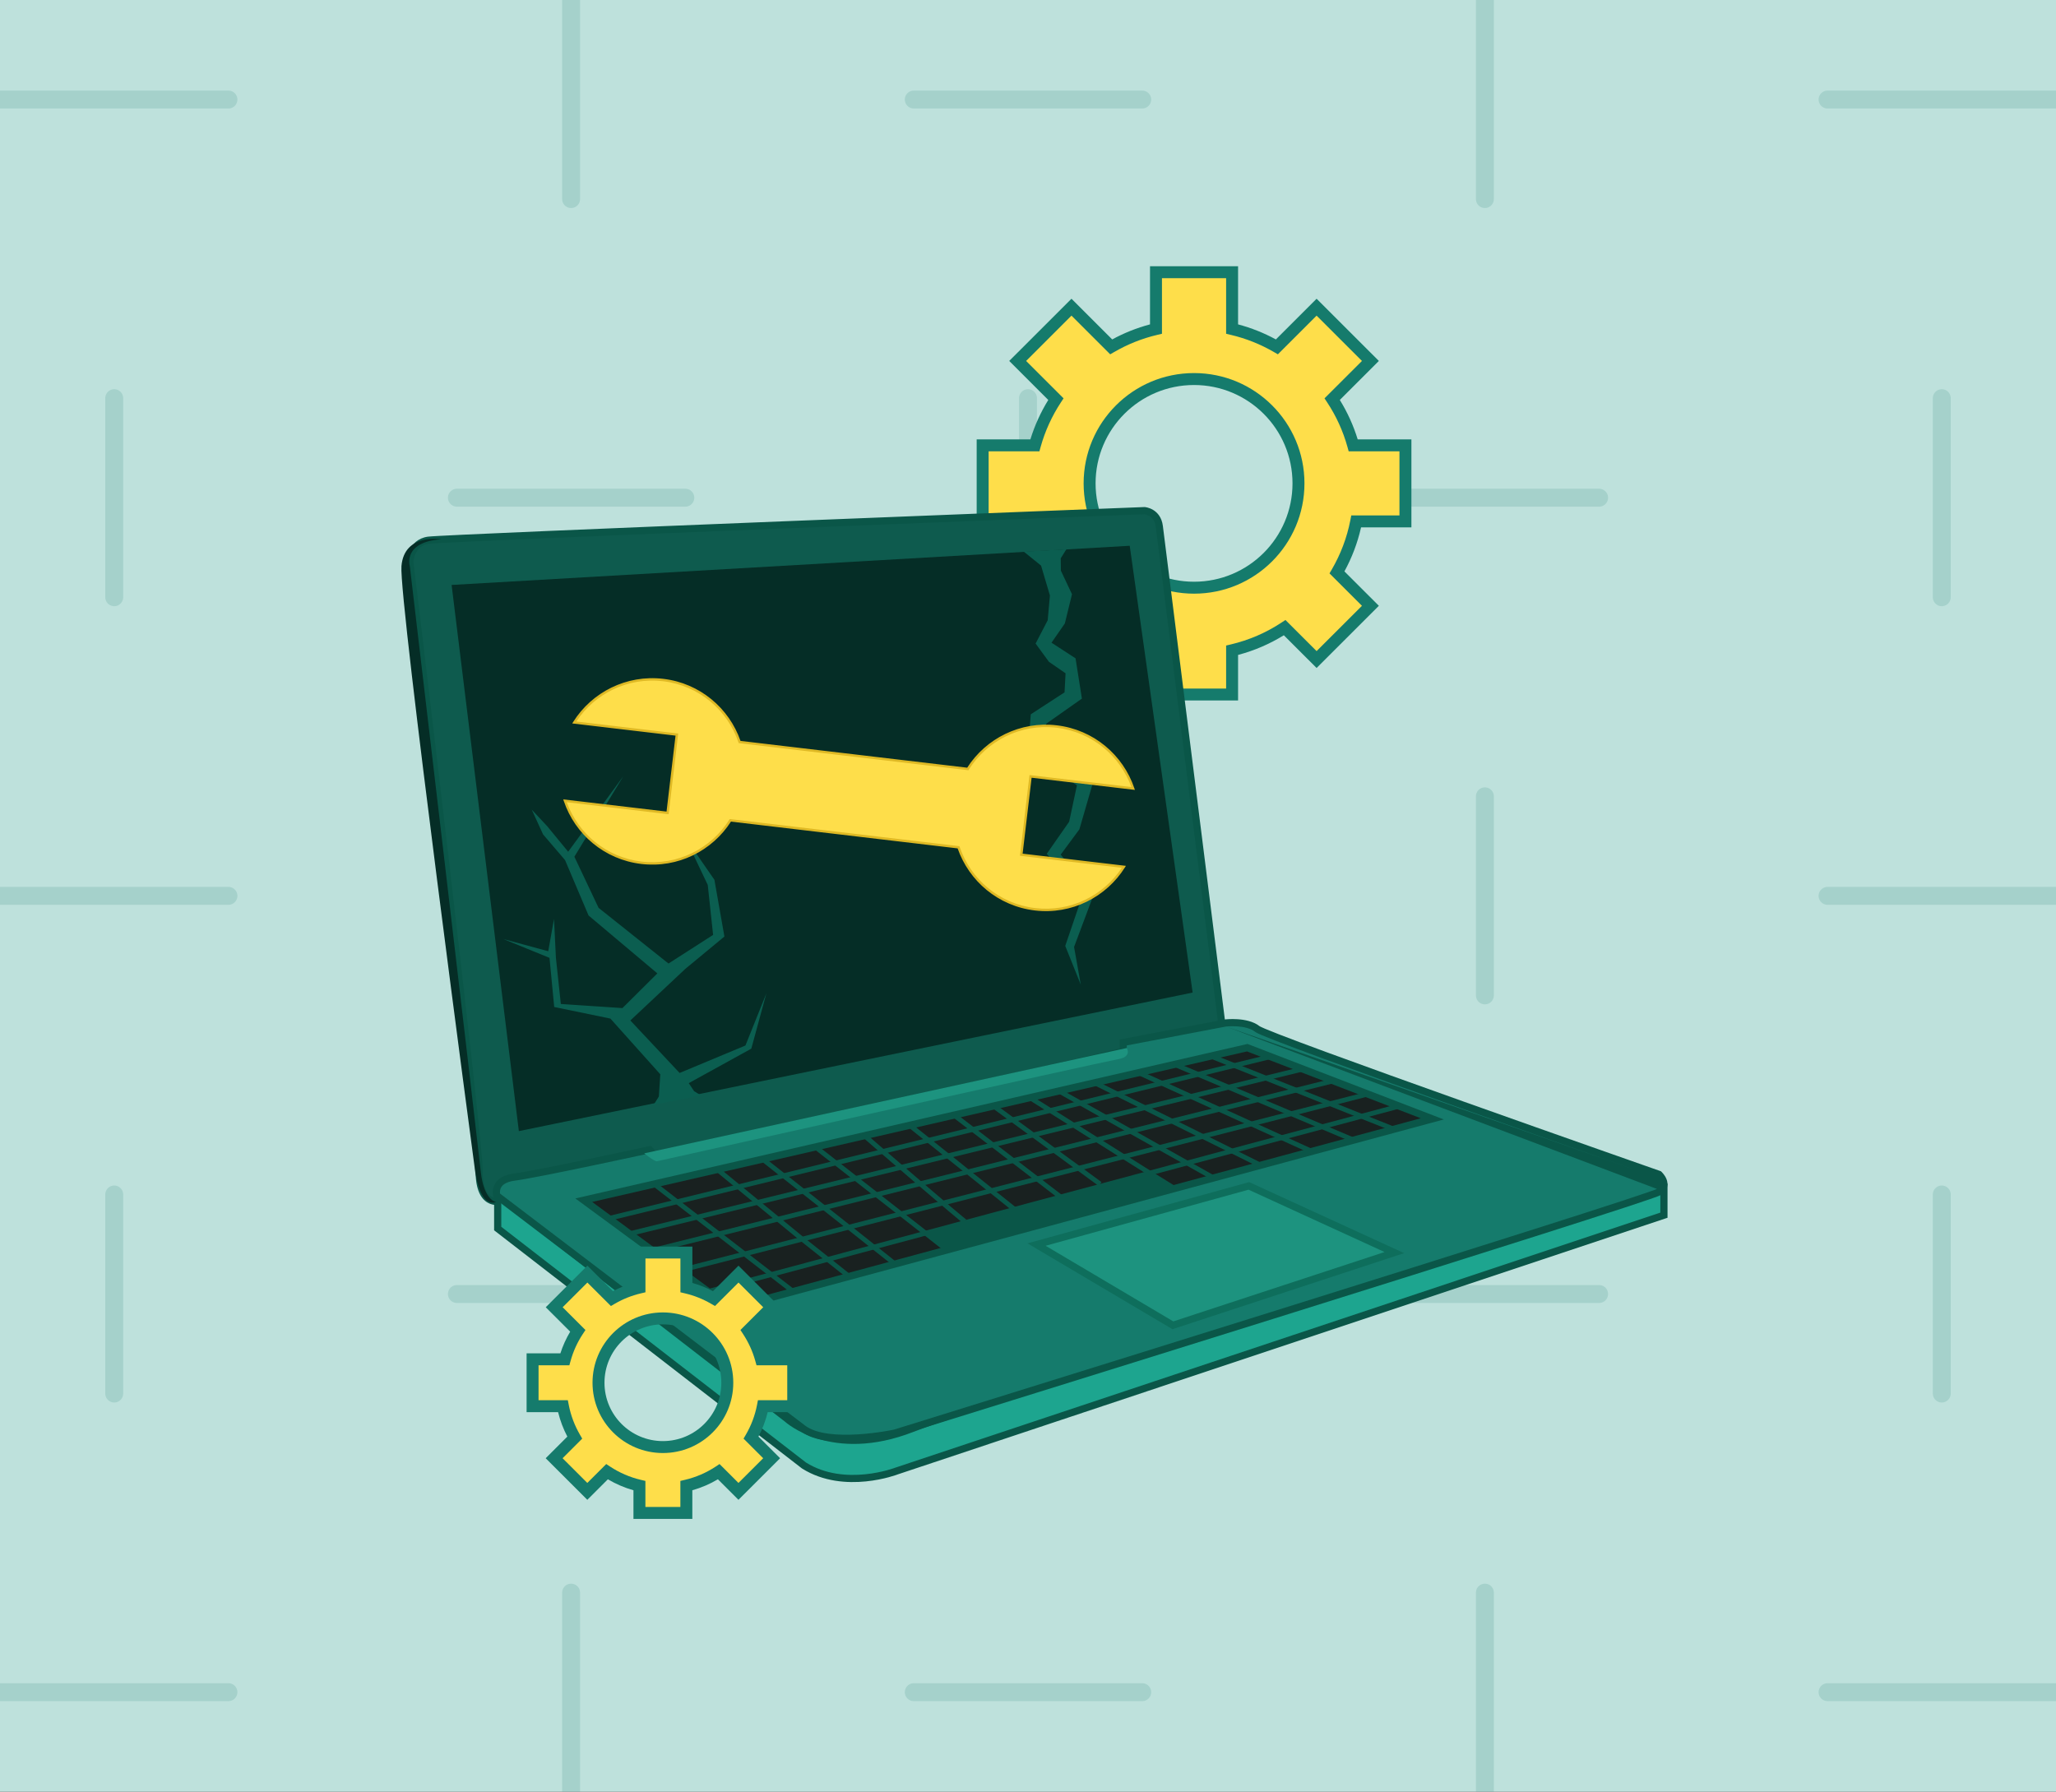 <svg xmlns="http://www.w3.org/2000/svg" width="459" height="400" viewBox="0 0 459 400" fill="none"><rect x="0" y="0" width="459" height="400" fill="#333333" stroke="none"/><g clip-path="url(#clip0_357_146)"><rect width="459" height="400" fill="#BEE1DC"></rect><path d="M0 22.222H51M102 111.111H153M127.5 0V44.444M25.5 88.889V133.333M204 22.222H255M306 111.111H357M331.5 0V44.444M229.5 88.889V133.333M408 22.222H459M433.5 88.889V133.333M0 200H51M102 288.889H153M127.5 177.778V222.222M25.5 266.667V311.111M204 200H255M306 288.889H357M331.5 177.778V222.222M229.5 266.667V311.111M408 200H459M433.5 266.667V311.111M0 377.778H51M127.5 355.556V400M204 377.778H255M331.5 355.556V400M408 377.778H459" stroke="#157B6B" stroke-opacity="0.15" stroke-width="4" stroke-linecap="round" stroke-linejoin="round"></path><path d="M101.126 130.51L252.896 122.252L265.843 222.955L116.277 252.398L101.126 130.51Z" fill="white"></path><path d="M313.761 116.399V99.425H302.106C301.076 95.715 299.48 92.244 297.41 89.104L305.943 80.58L293.93 68.58L285.066 77.435C281.986 75.649 278.624 74.295 275.065 73.458V60.77H258.073V73.458C254.513 74.295 251.151 75.649 248.072 77.435L239.207 68.58L227.195 80.58L235.728 89.104C233.663 92.244 232.067 95.715 231.032 99.425H219.376V116.399H230.365C231.16 120.477 232.633 124.316 234.655 127.791L227.195 135.244L239.207 147.244L246.337 140.122C249.876 142.446 253.83 144.174 258.073 145.171V155.049H275.065V145.171C279.307 144.174 283.267 142.446 286.8 140.122L293.93 147.244L305.943 135.244L298.482 127.791C300.505 124.316 301.978 120.477 302.773 116.399H313.761ZM266.569 131.203C253.691 131.203 243.253 120.776 243.253 107.912C243.253 95.048 253.691 84.621 266.569 84.621C279.446 84.621 289.885 95.048 289.885 107.912C289.885 120.776 279.446 131.203 266.569 131.203Z" fill="#FEDE4A"></path><path fill-rule="evenodd" clip-rule="evenodd" d="M256.739 59.437H276.399V72.418C279.369 73.204 282.198 74.34 284.838 75.778L293.93 66.695L307.83 80.58L299.111 89.29C300.798 92.016 302.147 94.967 303.106 98.092H315.095V117.732H303.856C303.071 121.214 301.807 124.516 300.142 127.564L307.83 135.244L293.93 149.129L286.614 141.821C283.482 143.755 280.048 145.246 276.399 146.211V156.382H256.739V146.211C253.089 145.245 249.658 143.755 246.523 141.821L239.207 149.129L225.308 135.244L232.996 127.564C231.33 124.516 230.067 121.214 229.282 117.732H218.042V98.092H230.033C230.995 94.968 232.344 92.016 234.028 89.291L225.308 80.58L239.207 66.695L248.3 75.778C250.939 74.34 253.768 73.204 256.739 72.418V59.437ZM259.407 62.103V74.513L258.378 74.755C254.949 75.561 251.709 76.866 248.742 78.587L247.854 79.102L239.207 70.465L229.081 80.58L237.439 88.929L236.843 89.836C234.852 92.863 233.315 96.207 232.317 99.783L232.045 100.758H220.71V115.066H231.464L231.674 116.144C232.44 120.073 233.859 123.771 235.809 127.122L236.325 128.009L229.081 135.244L239.207 145.36L246.162 138.412L247.07 139.009C250.481 141.249 254.291 142.913 258.378 143.873L259.407 144.115V153.716H273.731V144.115L274.759 143.873C278.847 142.913 282.662 141.249 286.066 139.009L286.975 138.412L293.93 145.36L304.056 135.244L296.813 128.009L297.329 127.122C299.278 123.771 300.697 120.073 301.463 116.144L301.674 115.066H312.427V100.758H301.091L300.82 99.781C299.828 96.207 298.291 92.863 296.295 89.838L295.697 88.93L304.056 80.58L293.93 70.465L285.283 79.102L284.396 78.587C281.428 76.866 278.188 75.561 274.759 74.755L273.731 74.513V62.103H259.407ZM266.569 85.954C254.428 85.954 244.587 95.784 244.587 107.912C244.587 120.04 254.428 129.871 266.569 129.871C278.709 129.871 288.551 120.04 288.551 107.912C288.551 95.784 278.709 85.954 266.569 85.954ZM241.919 107.912C241.919 94.312 252.954 83.288 266.569 83.288C280.183 83.288 291.219 94.312 291.219 107.912C291.219 121.512 280.183 132.536 266.569 132.536C252.954 132.536 241.919 121.512 241.919 107.912Z" fill="#157B6C"></path><path d="M111.527 268.151C111.527 268.151 106.98 269.388 106.98 261.546C106.98 253.704 91.488 125.35 91.488 125.35C91.488 125.35 91.765 121.154 95.618 120.605C99.471 120.056 255.511 114 255.511 114C255.511 114 258.404 114.208 258.815 117.508C259.225 120.808 272.861 229.358 272.861 229.358L111.527 268.151Z" fill="#0E5B4E"></path><path fill-rule="evenodd" clip-rule="evenodd" d="M255.524 113.199L255.569 113.202L255.511 114L255.48 113.201L255.524 113.199ZM272.861 229.358L273.655 229.258L273.744 229.968L111.731 268.925L111.724 268.927L111.714 268.929L111.704 268.932C111.688 268.935 111.668 268.94 111.644 268.945C111.595 268.956 111.53 268.968 111.449 268.98C111.289 269.004 111.068 269.026 110.804 269.022C110.278 269.014 109.564 268.902 108.846 268.478C107.36 267.601 106.18 265.601 106.18 261.546C106.18 260.616 105.943 257.802 105.518 253.522C105.095 249.266 104.49 243.612 103.764 237.045C102.312 223.912 100.375 207.134 98.439 190.6C96.502 174.067 94.566 157.778 93.113 145.622C92.387 139.545 91.782 134.5 91.359 130.976C91.147 129.213 90.98 127.831 90.867 126.889L90.693 125.447C90.693 125.446 90.693 125.445 91.488 125.35C90.689 125.297 90.689 125.297 90.689 125.296L90.689 125.295L90.689 125.293L90.689 125.288L90.691 125.273C90.692 125.261 90.693 125.246 90.695 125.226C90.699 125.187 90.704 125.132 90.713 125.065C90.731 124.93 90.76 124.743 90.808 124.518C90.904 124.071 91.078 123.463 91.39 122.83C92.021 121.55 93.244 120.136 95.505 119.813C96.036 119.738 98.956 119.581 103.557 119.365C108.194 119.147 114.607 118.865 122.193 118.542C137.365 117.897 157.232 117.089 176.977 116.298C196.724 115.506 216.349 114.732 231.038 114.156C238.383 113.868 244.493 113.629 248.767 113.462C250.905 113.379 252.583 113.314 253.727 113.269L255.478 113.201C255.479 113.201 255.48 113.201 255.511 114C255.569 113.202 255.569 113.202 255.569 113.202L255.57 113.203L255.573 113.203L255.578 113.203L255.591 113.204C255.602 113.205 255.615 113.206 255.631 113.208C255.662 113.212 255.705 113.217 255.756 113.225C255.859 113.24 256 113.266 256.168 113.309C256.502 113.395 256.952 113.55 257.421 113.831C258.385 114.409 259.37 115.492 259.609 117.409C259.814 119.058 263.326 147.02 266.786 174.571C268.516 188.346 270.233 202.018 271.518 212.246L273.654 229.253L273.655 229.257C273.655 229.258 273.655 229.258 272.861 229.358ZM91.488 125.35L90.689 125.297L90.684 125.371L90.693 125.445L91.488 125.35ZM92.293 125.339L92.456 126.698C92.57 127.64 92.736 129.022 92.948 130.785C93.372 134.31 93.977 139.355 94.703 145.433C96.156 157.589 98.092 173.879 100.029 190.414C101.965 206.949 103.902 223.731 105.355 236.87C106.081 243.439 106.687 249.099 107.111 253.364C107.533 257.603 107.781 260.516 107.781 261.546C107.781 265.334 108.874 266.637 109.661 267.101C110.079 267.348 110.502 267.418 110.829 267.423C110.991 267.425 111.125 267.412 111.214 267.398C111.258 267.392 111.29 267.386 111.308 267.382C111.315 267.38 111.32 267.379 111.322 267.378C111.323 267.378 111.323 267.378 111.323 267.378C111.323 267.378 111.324 267.378 111.324 267.378L111.328 267.377L271.977 228.748L269.929 212.445C268.645 202.217 266.927 188.545 265.197 174.77C261.737 147.22 258.226 119.257 258.02 117.607C257.848 116.223 257.181 115.552 256.597 115.202C256.291 115.019 255.992 114.915 255.771 114.859C255.661 114.831 255.573 114.815 255.516 114.806C255.503 114.804 255.493 114.803 255.483 114.801L253.789 114.867C252.645 114.912 250.967 114.977 248.83 115.06C244.556 115.227 238.445 115.466 231.101 115.754C216.412 116.33 196.787 117.104 177.042 117.896C157.296 118.687 137.431 119.495 122.261 120.14C114.676 120.463 108.266 120.744 103.633 120.962C98.963 121.182 96.164 121.335 95.731 121.397C94.139 121.624 93.297 122.581 92.826 123.537C92.587 124.021 92.45 124.496 92.374 124.853C92.336 125.03 92.314 125.175 92.301 125.272C92.297 125.298 92.295 125.32 92.293 125.339Z" fill="#0A5648"></path><path d="M111.111 266.808L175.77 316.781C175.77 316.781 185.686 325.929 203.66 318.913C221.634 311.898 371.472 265.289 371.472 265.289V271.292L200.148 328.408C200.148 328.408 188.578 332.881 179.49 327.171L111.111 274.272V266.808Z" fill="#1DA58F"></path><path fill-rule="evenodd" clip-rule="evenodd" d="M372.273 264.202V271.868L200.417 329.161L200.395 329.17C200.37 329.179 200.334 329.192 200.288 329.209C200.195 329.243 200.06 329.29 199.886 329.348C199.539 329.463 199.036 329.62 198.407 329.79C197.148 330.129 195.374 330.519 193.307 330.726C189.187 331.14 183.818 330.835 179.064 327.848L179.031 327.827L110.31 274.664V265.179L176.288 316.17L176.312 316.193L176.313 316.193L176.313 316.194L176.33 316.209C176.345 316.222 176.37 316.244 176.404 316.272C176.472 316.33 176.578 316.417 176.721 316.528C177.007 316.749 177.442 317.063 178.021 317.421C179.181 318.137 180.918 319.03 183.204 319.712C187.763 321.072 194.552 321.61 203.368 318.169C212.388 314.648 254.379 301.231 294.065 288.708C313.919 282.443 333.211 276.397 347.54 271.918C354.704 269.678 360.628 267.83 364.76 266.542C366.827 265.898 368.445 265.394 369.547 265.051L371.233 264.526C371.234 264.526 371.234 264.525 371.472 265.289L371.234 264.525L372.273 264.202ZM370.672 266.376L370.023 266.577C368.922 266.921 367.303 267.425 365.237 268.069C361.105 269.357 355.182 271.205 348.018 273.444C333.69 277.923 314.4 283.969 294.547 290.233C254.82 302.769 212.906 316.163 203.951 319.658C194.794 323.233 187.638 322.704 182.746 321.244C180.306 320.516 178.441 319.56 177.179 318.781C176.548 318.391 176.068 318.045 175.742 317.793C175.579 317.667 175.454 317.565 175.368 317.492C175.325 317.455 175.292 317.426 175.268 317.406C175.264 317.402 175.26 317.398 175.256 317.395L111.911 268.438V273.88L179.949 326.515C184.275 329.218 189.22 329.529 193.147 329.135C195.109 328.938 196.795 328.567 197.99 328.246C198.587 328.085 199.059 327.937 199.38 327.83C199.541 327.777 199.663 327.734 199.744 327.705C199.785 327.69 199.815 327.679 199.834 327.672L199.855 327.664L199.859 327.662L199.86 327.662L199.877 327.656L370.672 270.715V266.376Z" fill="#0A5648"></path><path d="M100.821 130.59L252.208 121.842L266.254 221.591L115.834 252.521L100.821 130.59Z" fill="#052D26"></path><path d="M91.488 126.379C91.488 126.379 89.833 121.016 98.511 120.392C98.511 120.392 90.249 118.947 89.625 126.379C89.006 133.81 105.945 260.512 105.945 260.512C105.945 260.512 106.772 269.73 110.764 268.354C110.764 268.354 108.01 268.077 107.322 261.477C106.633 254.877 91.488 126.379 91.488 126.379Z" fill="#052D26"></path><path d="M179.282 318.914L110.902 266.915C110.902 266.915 109.867 263.407 114.825 262.789C119.783 262.17 145.047 256.669 145.047 256.669L146.295 258.044L249.998 235.067L250.756 234.588V232.732L273.581 228.382C273.581 228.382 278.283 227.817 280.706 229.726C283.134 231.634 370.362 262.176 370.362 262.176C370.362 262.176 372.844 264.447 370.362 266.094C367.891 267.736 199.737 319.948 199.737 319.948C199.737 319.948 184.842 323.146 179.282 318.914Z" fill="#157B6C"></path><path fill-rule="evenodd" clip-rule="evenodd" d="M273.701 229.173L251.557 233.394V235.027L250.308 235.818L146.015 258.925L144.765 257.548C144.594 257.585 144.378 257.632 144.121 257.688C143.42 257.839 142.413 258.057 141.19 258.32C138.743 258.845 135.429 259.553 131.959 260.279C125.043 261.728 117.445 263.268 114.924 263.582C112.661 263.864 111.984 264.756 111.753 265.366C111.623 265.71 111.602 266.049 111.617 266.311C111.621 266.367 111.625 266.418 111.631 266.464L179.766 318.277C180.995 319.213 182.808 319.78 184.931 320.068C187.039 320.354 189.365 320.353 191.546 320.22C193.723 320.086 195.732 319.822 197.198 319.591C197.931 319.476 198.526 319.369 198.937 319.291C199.143 319.252 199.302 319.221 199.409 319.199C199.442 319.192 199.47 319.186 199.493 319.182C199.508 319.179 199.52 319.176 199.53 319.174L199.535 319.173L201.388 318.597C202.621 318.215 204.428 317.653 206.729 316.937C211.332 315.507 217.91 313.461 225.812 311C241.614 306.08 262.711 299.502 283.884 292.873C305.057 286.244 326.307 279.564 342.417 274.439C350.472 271.877 357.241 269.703 362.072 268.119C364.488 267.327 366.416 266.684 367.777 266.213C368.458 265.978 368.993 265.788 369.373 265.644C369.564 265.573 369.71 265.515 369.814 265.471C369.898 265.435 369.931 265.418 369.935 265.417C369.936 265.417 369.93 265.42 369.919 265.428M369.924 262.869L369.117 262.587C368.477 262.362 367.539 262.033 366.344 261.614C363.954 260.775 360.537 259.574 356.429 258.128C348.213 255.234 337.232 251.357 326.176 247.419C315.12 243.482 303.985 239.485 295.462 236.352C291.201 234.785 287.589 233.434 284.965 232.413C283.653 231.903 282.583 231.474 281.799 231.14C281.408 230.974 281.081 230.828 280.829 230.707C280.602 230.598 280.365 230.476 280.211 230.354L280.21 230.354C279.198 229.556 277.625 229.231 276.182 229.136C275.481 229.09 274.849 229.1 274.392 229.122C274.165 229.133 273.982 229.147 273.858 229.158C273.796 229.164 273.749 229.168 273.718 229.172L273.701 229.173M370.362 262.175L370.627 261.421L370.782 261.475L370.903 261.586L370.362 262.175ZM199.737 319.948C199.905 320.729 199.905 320.729 199.905 320.73L199.904 320.73L199.902 320.73L199.892 320.732L199.858 320.739C199.828 320.746 199.785 320.755 199.728 320.766C199.614 320.789 199.448 320.822 199.235 320.862C198.81 320.943 198.198 321.053 197.448 321.171C195.948 321.408 193.886 321.679 191.644 321.816C189.406 321.953 186.965 321.958 184.716 321.653C182.483 321.35 180.348 320.73 178.796 319.549L110.209 267.392L110.135 267.141L110.902 266.915C110.135 267.141 110.134 267.14 110.134 267.14L110.134 267.139L110.133 267.136L110.132 267.13L110.127 267.114C110.124 267.102 110.119 267.086 110.115 267.066C110.105 267.028 110.094 266.977 110.081 266.913C110.057 266.787 110.031 266.613 110.019 266.403C109.995 265.988 110.025 265.411 110.256 264.801C110.747 263.502 112.031 262.331 114.726 261.995C117.163 261.691 124.676 260.171 131.631 258.714C135.097 257.988 138.408 257.281 140.853 256.756C142.076 256.493 143.082 256.276 143.782 256.125C144.132 256.049 144.406 255.989 144.592 255.949L144.876 255.887C144.876 255.887 144.876 255.887 145.047 256.669L144.876 255.887L145.329 255.789L146.576 257.163L249.688 234.317L249.955 234.148V232.071L273.458 227.592L273.485 227.588L273.581 228.382C273.485 227.588 273.485 227.588 273.485 227.588L273.488 227.588L273.492 227.588L273.505 227.586C273.516 227.585 273.531 227.583 273.551 227.581C273.59 227.577 273.646 227.571 273.718 227.565C273.86 227.553 274.064 227.537 274.315 227.525C274.816 227.501 275.511 227.489 276.287 227.54C277.801 227.64 279.791 227.987 281.201 229.098L280.706 229.726L281.201 229.097C281.2 229.097 281.201 229.097 281.203 229.099C281.219 229.108 281.307 229.162 281.524 229.266C281.744 229.372 282.045 229.507 282.426 229.669C283.187 229.993 284.24 230.415 285.546 230.923C288.156 231.938 291.757 233.285 296.015 234.851C304.53 237.981 315.659 241.976 326.713 245.913C337.767 249.85 348.746 253.727 356.961 256.619C361.068 258.066 364.485 259.266 366.875 260.105C368.07 260.524 369.008 260.853 369.647 261.077L370.626 261.421C370.627 261.421 370.627 261.421 370.362 262.175C370.903 261.586 370.903 261.586 370.903 261.586L370.904 261.587L370.905 261.588L370.909 261.591L370.918 261.6C370.923 261.605 370.929 261.61 370.936 261.617L370.947 261.628C370.97 261.65 371.002 261.682 371.04 261.721C371.116 261.8 371.219 261.912 371.333 262.052C371.556 262.327 371.84 262.732 372.036 263.22C372.232 263.709 372.356 264.328 372.184 264.989C372.007 265.662 371.553 266.264 370.805 266.76C370.805 266.76 370.805 266.76 370.805 266.76C370.695 266.833 370.548 266.898 370.438 266.944C370.306 267 370.137 267.066 369.937 267.141C369.537 267.292 368.987 267.488 368.301 267.725C366.927 268.2 364.989 268.846 362.571 269.639C357.733 271.225 350.959 273.4 342.902 275.963C326.789 281.089 305.536 287.77 284.362 294.4C263.188 301.029 242.091 307.607 226.288 312.527C218.386 314.988 211.808 317.034 207.205 318.464C204.904 319.18 203.096 319.742 201.864 320.124L199.977 320.711C199.975 320.711 199.975 320.711 199.737 319.948ZM199.737 319.948L199.975 320.711L199.94 320.722L199.905 320.73L199.737 319.948Z" fill="#0A5648"></path><path d="M231.411 277.849L278.806 264.75L311.29 279.64L261.846 295.873L231.411 277.849Z" fill="#1D937F"></path><path fill-rule="evenodd" clip-rule="evenodd" d="M278.874 263.902L313.479 279.763L261.75 296.746L229.385 277.579L278.874 263.902ZM233.436 278.119L261.941 295L309.102 279.517L278.738 265.599L233.436 278.119Z" fill="#0E6E5C"></path><path d="M143.819 257.49L251.567 233.969C251.567 233.969 252.725 235.92 249.731 236.437C246.167 237.051 146.717 259.238 146.717 259.238C146.717 259.238 146.434 259.553 143.819 257.49Z" fill="#1D937F"></path><path d="M130.323 267.944L278.443 233.895L319.76 249.786L163.17 292.088L130.323 267.944Z" fill="#192120"></path><path fill-rule="evenodd" clip-rule="evenodd" d="M278.502 233.061L322.333 249.92L163.007 292.961L128.443 267.555L278.502 233.061ZM132.202 268.332L163.334 291.215L317.186 249.653L278.384 234.729L132.202 268.332Z" fill="#0A5648"></path><path d="M206.899 275.514L256.888 262.026L262.214 265.332L211.398 279.059L206.899 275.514Z" fill="#0A5648"></path><path fill-rule="evenodd" clip-rule="evenodd" d="M256.973 261.451L263.539 265.526L211.278 279.644L205.735 275.276L256.973 261.451ZM208.063 275.752L211.518 278.474L260.889 265.137L256.803 262.602L208.063 275.752Z" fill="#0A5648"></path><path fill-rule="evenodd" clip-rule="evenodd" d="M157.914 287.815L312.235 246.43L312.512 247.46L158.191 288.845L157.914 287.815Z" fill="#0A5648"></path><path fill-rule="evenodd" clip-rule="evenodd" d="M305.494 244.764L151.84 284.181L151.574 283.149L305.228 243.731L305.494 244.764Z" fill="#0A5648"></path><path fill-rule="evenodd" clip-rule="evenodd" d="M145.894 278.542L297.563 240.782L297.821 241.817L146.152 279.576L145.894 278.542Z" fill="#0A5648"></path><path fill-rule="evenodd" clip-rule="evenodd" d="M140.384 274.916L290.719 238.148L290.972 239.184L140.637 275.952L140.384 274.916Z" fill="#0A5648"></path><path fill-rule="evenodd" clip-rule="evenodd" d="M135.746 271.51L284.032 235.253L284.285 236.289L136 272.545L135.746 271.51Z" fill="#0A5648"></path><path d="M189.56 284.96L179.084 276.639L160.15 261.088" fill="#157B6C"></path><path fill-rule="evenodd" clip-rule="evenodd" d="M179.42 276.224L160.489 260.677L159.811 261.5L178.749 277.053L189.228 285.378L189.892 284.543L179.42 276.224Z" fill="#0A5648"></path><path d="M200.031 282.359L189.56 274.037L170.241 258.769" fill="#157B6C"></path><path fill-rule="evenodd" clip-rule="evenodd" d="M170.572 258.351L189.892 273.62L200.363 281.942L199.699 282.776L189.228 274.454L169.91 259.187L170.572 258.351Z" fill="#0A5648"></path><path fill-rule="evenodd" clip-rule="evenodd" d="M311.018 252.59L270.08 236.266L270.476 235.276L311.413 251.6L311.018 252.59Z" fill="#0A5648"></path><path fill-rule="evenodd" clip-rule="evenodd" d="M146.35 263.913L177.415 287.908L176.762 288.751L145.697 264.757L146.35 263.913Z" fill="#0A5648"></path><path fill-rule="evenodd" clip-rule="evenodd" d="M182.359 255.636L207.228 275.094L206.57 275.934L181.701 256.475L182.359 255.636Z" fill="#0A5648"></path><path fill-rule="evenodd" clip-rule="evenodd" d="M230.212 244.596L257.173 261.575L256.603 262.477L229.642 245.498L230.212 244.596Z" fill="#0A5648"></path><path fill-rule="evenodd" clip-rule="evenodd" d="M203.417 250.805L226.814 269.565L226.145 270.396L202.749 251.636L203.417 250.805Z" fill="#0A5648"></path><path d="M215.678 272.875C215.39 272.955 192.992 253.54 192.992 253.54Z" fill="#157B6C"></path><path fill-rule="evenodd" clip-rule="evenodd" d="M215.756 272.348C215.72 272.343 215.637 272.333 215.535 272.361L215.821 273.389C215.717 273.417 215.63 273.408 215.591 273.402C215.546 273.395 215.511 273.383 215.49 273.376C215.448 273.361 215.414 273.344 215.396 273.334C215.357 273.313 215.319 273.289 215.288 273.268C215.224 273.225 215.143 273.165 215.051 273.094C214.864 272.951 214.604 272.742 214.282 272.48C213.639 271.954 212.738 271.199 211.667 270.295C209.525 268.484 206.697 266.063 203.879 263.641C201.06 261.219 198.251 258.794 196.147 256.975C195.094 256.065 194.218 255.307 193.605 254.776C193.299 254.511 193.058 254.302 192.894 254.16L192.642 253.942C192.642 253.942 192.642 253.942 192.992 253.539C193.341 253.137 193.342 253.137 193.342 253.137L193.593 253.355C193.757 253.497 193.998 253.705 194.304 253.971C194.917 254.501 195.793 255.259 196.845 256.169C198.949 257.987 201.758 260.412 204.575 262.833C207.392 265.255 210.218 267.673 212.356 269.481C213.426 270.385 214.322 271.134 214.958 271.655C215.277 271.915 215.527 272.115 215.7 272.248C215.788 272.315 215.849 272.36 215.887 272.385C215.9 272.394 215.906 272.398 215.906 272.398C215.906 272.398 215.904 272.397 215.901 272.395C215.898 272.393 215.877 272.382 215.845 272.371C215.829 272.365 215.797 272.355 215.756 272.348Z" fill="#0A5648"></path><path fill-rule="evenodd" clip-rule="evenodd" d="M213.308 248.521L237.099 266.796L236.449 267.641L212.658 249.367L213.308 248.521Z" fill="#0A5648"></path><path fill-rule="evenodd" clip-rule="evenodd" d="M222.174 246.515L245.911 263.905L245.28 264.765L221.542 247.375L222.174 246.515Z" fill="#0A5648"></path><path fill-rule="evenodd" clip-rule="evenodd" d="M262.422 237.135L302.426 254.035L302.01 255.017L262.006 238.118L262.422 237.135Z" fill="#0A5648"></path><path fill-rule="evenodd" clip-rule="evenodd" d="M236.182 242.829L271.612 262.735L271.089 263.664L235.658 243.758L236.182 242.829Z" fill="#0A5648"></path><path fill-rule="evenodd" clip-rule="evenodd" d="M244.446 241.163L281.408 259.523L280.932 260.478L243.97 242.118L244.446 241.163Z" fill="#0A5648"></path><path fill-rule="evenodd" clip-rule="evenodd" d="M254.398 238.986L293.094 256.562L292.652 257.533L253.956 239.956L254.398 238.986Z" fill="#0A5648"></path><path d="M118.71 180.755L121.245 186.289L126.144 192.009L131.395 204.382L146.754 217.31L138.958 225.056L125.205 224.139L124.105 213.818L123.684 205.155L122.392 212.363L112.402 209.649L122.675 213.839L123.727 224.81L136.273 227.401L147.411 239.839L147.091 244.796L145.949 246.614L156.531 244.578L154.957 243.602L153.762 241.811L167.728 234.113L171.095 221.756L166.42 233.409L151.723 239.54L140.724 227.822L152.993 216.302L161.724 209.084L159.493 196.417L152.988 187.024L158.004 197.558L159.2 208.716L149.241 215.108L133.631 202.676L128.231 191.262L139.15 173.297L126.843 190.148L122.158 184.444L118.71 180.755Z" fill="#0B5E50"></path><path d="M241.283 219.821L237.815 211.174L241.769 199.584L233.684 190.617L238.69 183.447L240.424 175.317L229.441 168.003L230.119 159.468L237.66 154.569L237.884 150.31L234.18 147.756L231.197 143.673L233.897 138.475L234.394 132.936L232.414 126.267L228.561 123.154L238.071 122.626L236.806 124.646L236.843 127.402L239.32 132.659L237.729 139.179L234.746 143.481L240.115 146.972L241.534 155.961L233.567 161.574L233.492 166.399L244.155 174.193L240.969 185.158L236.801 190.788L244.091 199.915L239.784 211.408L241.283 219.821Z" fill="#0B5E50"></path><path d="M216.062 171.671L165.118 165.652C162.658 158.37 156.19 152.773 148.041 151.813C139.891 150.853 132.297 154.788 128.204 161.292L151.109 163.994L149.039 181.48L126.133 178.777C128.594 186.059 135.062 191.657 143.211 192.617C151.36 193.576 158.954 189.642 163.047 183.138L213.992 189.157C216.452 196.439 222.92 202.037 231.069 202.996C239.218 203.961 246.812 200.021 250.906 193.518L228 190.815L230.071 173.329L252.976 176.032C250.516 168.75 244.048 163.152 235.899 162.193C227.755 161.233 220.155 165.167 216.062 171.671Z" fill="#FEDE4A"></path><path fill-rule="evenodd" clip-rule="evenodd" d="M127.978 161.15C132.124 154.562 139.817 150.576 148.072 151.548C156.268 152.513 162.784 158.109 165.316 165.407L215.927 171.387C220.094 164.884 227.74 160.963 235.93 161.928C244.185 162.9 250.737 168.571 253.229 175.947L253.364 176.346L230.305 173.625L228.297 190.581L251.356 193.302L251.131 193.659C246.986 200.247 239.293 204.238 231.038 203.261C222.842 202.296 216.326 196.7 213.793 189.402L163.183 183.422C159.016 189.925 151.375 193.846 143.18 192.881C134.924 191.909 128.373 186.239 125.881 178.863L125.746 178.463L148.805 181.184L150.813 164.228L127.753 161.507L127.978 161.15ZM128.66 161.077L151.406 163.761L149.272 181.776L126.526 179.092C129.053 186.085 135.349 191.422 143.242 192.352C151.285 193.299 158.781 189.416 162.822 182.996L162.911 182.854L214.19 188.912L214.244 189.072C216.673 196.26 223.057 201.784 231.1 202.731C238.993 203.666 246.359 199.939 250.45 193.732L227.704 191.048L229.837 173.033L252.584 175.717C250.056 168.724 243.761 163.387 235.867 162.457C227.83 161.51 220.329 165.393 216.288 171.813L216.198 171.956L164.919 165.897L164.865 165.738C162.437 158.549 156.052 153.025 148.009 152.078C140.116 151.148 132.75 154.87 128.66 161.077Z" fill="#DFB924"></path><path d="M177.088 313.929V303.464H169.905C169.27 301.177 168.283 299.034 167.013 297.099L172.275 291.843L164.867 284.443L159.402 289.902C157.503 288.799 155.432 287.967 153.239 287.45V279.629H142.763V287.45C140.569 287.967 138.493 288.799 136.599 289.902L131.134 284.443L123.727 291.843L128.989 297.099C127.713 299.034 126.731 301.177 126.096 303.464H118.897V313.929H125.669C126.16 316.445 127.067 318.807 128.311 320.955L123.711 325.551L131.118 332.95L135.515 328.557C137.698 329.991 140.137 331.052 142.752 331.671V337.764H153.228V331.671C155.843 331.052 158.287 329.991 160.464 328.557L164.862 332.95L172.269 325.551L167.669 320.955C168.918 318.812 169.825 316.445 170.311 313.929H177.088ZM147.993 323.056C140.052 323.056 133.615 316.627 133.615 308.694C133.615 300.762 140.052 294.332 147.993 294.332C155.934 294.332 162.37 300.762 162.37 308.694C162.37 316.627 155.934 323.056 147.993 323.056Z" fill="#FEDE4A"></path><path fill-rule="evenodd" clip-rule="evenodd" d="M141.428 278.297H154.573V286.419C156.178 286.873 157.717 287.489 159.169 288.251L164.867 282.559L174.161 291.843L168.706 297.293C169.604 298.805 170.343 300.427 170.897 302.132H178.422V315.262H171.386C170.921 317.184 170.222 319.014 169.323 320.722L174.156 325.551L164.862 334.835L160.272 330.25C158.502 331.302 156.585 332.128 154.562 332.701V339.097H141.418V332.701C139.395 332.128 137.48 331.301 135.708 330.25L131.118 334.835L121.824 325.551L126.659 320.721C125.763 319.011 125.064 317.183 124.596 315.262H117.563V302.132H125.104C125.656 300.427 126.393 298.806 127.294 297.292L121.84 291.843L131.134 282.559L136.832 288.25C138.283 287.488 139.823 286.873 141.428 286.419V278.297ZM144.097 280.962V288.505L143.069 288.747C141.004 289.234 139.051 290.017 137.271 291.054L136.382 291.571L131.134 286.328L125.613 291.843L130.701 296.925L130.103 297.832C128.903 299.652 127.979 301.668 127.382 303.821L127.111 304.797H120.231V312.596H126.768L126.979 313.674C127.44 316.041 128.294 318.264 129.466 320.288L129.979 321.174L125.597 325.551L131.118 331.065L135.341 326.847L136.249 327.444C138.302 328.793 140.597 329.791 143.059 330.374L144.086 330.617V336.431H151.894V330.617L152.921 330.374C155.384 329.791 157.683 328.793 159.73 327.445L160.638 326.846L164.862 331.065L170.382 325.551L165.999 321.172L166.516 320.285C167.691 318.268 168.544 316.042 169.001 313.677L169.209 312.596H175.754V304.797H168.891L168.619 303.821C168.022 301.67 167.093 299.653 165.897 297.83L165.302 296.923L170.388 291.843L164.867 286.328L159.62 291.57L158.732 291.054C156.945 290.016 154.997 289.234 152.932 288.747L151.904 288.505V280.962H144.097ZM147.993 295.665C140.788 295.665 134.95 301.498 134.95 308.694C134.95 315.891 140.788 321.723 147.993 321.723C155.197 321.723 161.036 315.891 161.036 308.694C161.036 301.498 155.197 295.665 147.993 295.665ZM132.281 308.694C132.281 300.025 139.315 293 147.993 293C156.67 293 163.704 300.025 163.704 308.694C163.704 317.363 156.67 324.389 147.993 324.389C139.315 324.389 132.281 317.363 132.281 308.694Z" fill="#157B6C"></path></g><defs><clipPath id="clip0_357_146"><rect width="459" height="400" fill="white"></rect></clipPath></defs></svg>